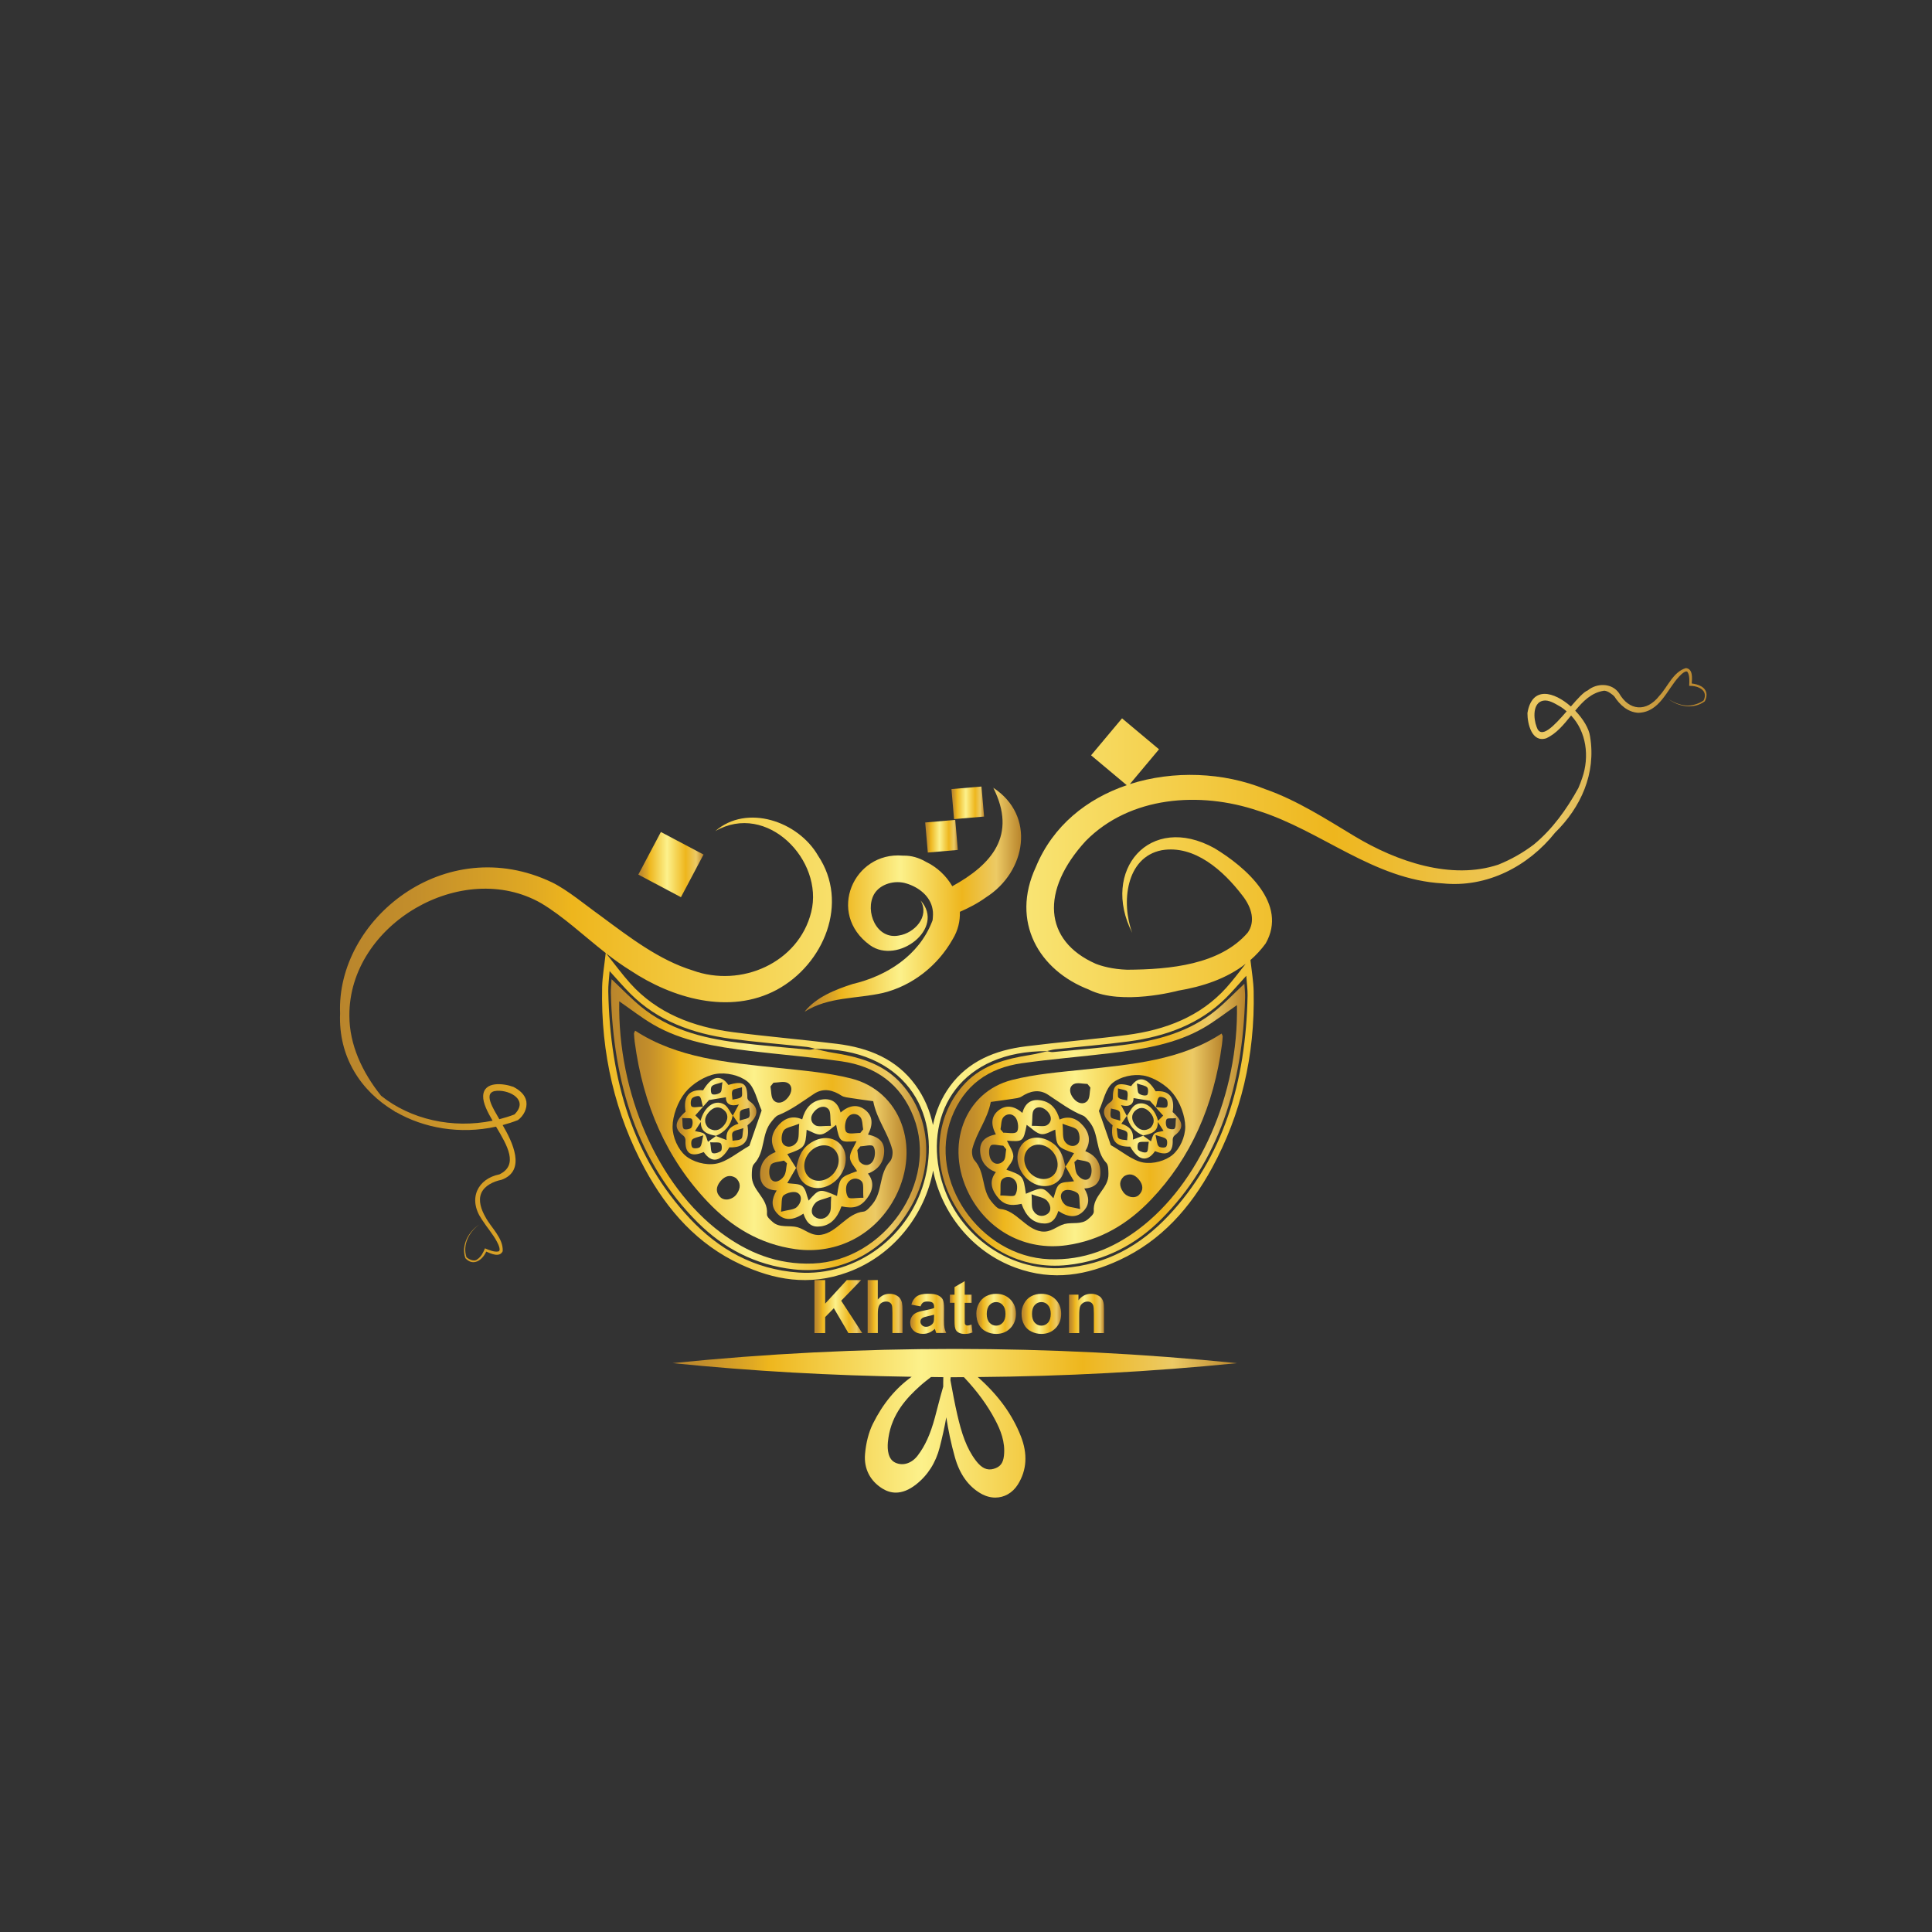 <?xml version="1.0" encoding="utf-8"?>
<!-- Generator: Adobe Illustrator 26.0.0, SVG Export Plug-In . SVG Version: 6.00 Build 0)  -->
<svg version="1.1" id="Layer_1" xmlns="http://www.w3.org/2000/svg" xmlns:xlink="http://www.w3.org/1999/xlink" x="0px" y="0px"
	 viewBox="0 0 595.28 595.28" style="enable-background:new 0 0 595.28 595.28;" xml:space="preserve">
<rect x="0" y="0" width="595.28" height="595.28" fill="#333333" stroke="none"/>
<style type="text/css">
	.st0{fill:#010202;}
	.st1{fill:#FFFFFF;}
	.st2{fill:#616160;}
	.st3{fill:url(#SVGID_1_);}
	.st4{fill:url(#SVGID_00000093860705088690286220000011331088541353748107_);}
	.st5{fill:url(#SVGID_00000087406029524227876610000005480245359098439331_);}
	.st6{fill:url(#SVGID_00000075131177263333725560000016209195503185620144_);}
	.st7{fill:url(#SVGID_00000168112355604889682800000017052830911836492946_);}
	.st8{fill:url(#SVGID_00000035498995592918047930000003687809237329861259_);}
	.st9{fill:url(#SVGID_00000036216524369712102190000016434508470430382220_);}
	.st10{fill:url(#SVGID_00000069358654827269035560000016422101675528474802_);}
	.st11{fill:url(#SVGID_00000121963183321081697280000006998651885878089620_);}
	.st12{fill:url(#SVGID_00000141445793212781695080000014910484274296847800_);}
	.st13{fill:url(#SVGID_00000121271173623336250980000001728794556552712066_);}
	.st14{fill:url(#SVGID_00000034806386679887402470000011005498193550132115_);}
	.st15{fill:url(#SVGID_00000162341083576099671140000001742000669322638262_);}
	.st16{fill:url(#SVGID_00000019656740441003243470000009788557565170936253_);}
	.st17{fill:url(#SVGID_00000012446739923095046360000000675099114931015055_);}
	.st18{fill:url(#SVGID_00000057827043615441231260000003476111562137598901_);}
	.st19{fill:url(#SVGID_00000015327223097559790720000014778059567634529975_);}
	.st20{fill:url(#SVGID_00000121264285342186534960000018208639690422071448_);}
	.st21{fill:url(#SVGID_00000042723004851851110900000005247834747722129298_);}
	.st22{fill:url(#SVGID_00000075884320273414007480000007530349568754539659_);}
	.st23{fill:url(#SVGID_00000088102538604371578390000008877613482306293910_);}
	.st24{fill:url(#SVGID_00000027578700163269169740000002612840959228894085_);}
	.st25{fill:url(#SVGID_00000015355983389732507460000003811011129436875148_);}
	.st26{fill:url(#SVGID_00000153698986159553161360000015722489586259578805_);}
	.st27{fill:url(#SVGID_00000049193353826878629550000015015214643260970656_);}
	.st28{fill:url(#SVGID_00000067223306299323018510000001347840032818315658_);}
	.st29{fill:url(#SVGID_00000066477486876953907510000014428773637694523538_);}
</style>
<g>
	<linearGradient id="SVGID_1_" gradientUnits="userSpaceOnUse" x1="104.724" y1="300.125" x2="525.783" y2="300.125">
		<stop  offset="0" style="stop-color:#B9852C"/>
		<stop  offset="0.055" style="stop-color:#C38E2B"/>
		<stop  offset="0.143" style="stop-color:#E1AA23"/>
		<stop  offset="0.17" style="stop-color:#EEB61D"/>
		<stop  offset="0.441" style="stop-color:#FCF18B"/>
		<stop  offset="0.727" style="stop-color:#EEB61D"/>
		<stop  offset="0.886" style="stop-color:#ECCA65"/>
		<stop  offset="1" style="stop-color:#B9852C"/>
	</linearGradient>
	<path class="st3" d="M521.25,210.59c0.12-1.63,0.41-4.52-1.8-4.74c-3.92,1.15-5.64,5.83-8.15,8.51c-3.96,5.1-9.34,4.73-12.48-0.83
		c-2.23-3.16-6.82-3.12-9.62-0.8c-1.24,0.46-3.13,2.57-5.19,4.95c-5.15-4.55-11.98-6.48-13.38,2.02c-0.03,3.24,1.34,9.21,5.78,7.78
		c3.16-1.43,5.42-4.24,7.67-7.02c4.72,5,5.72,12.68,3.41,19.29c-0.34,1.04-0.75,2.05-1.17,3.06c-3.62,6.59-8.02,12.69-13.7,17.38
		c-3.35,2.55-7.04,4.64-10.94,6.21c-14.48,4.83-31.23-0.88-44.32-8.75c-8.66-5.21-17.73-11.09-27.52-14.5
		c-12.88-5.24-28.28-5.85-41.72-1.55l8.99-10.73l-11.39-9.54l-9.54,11.39l10.99,9.21c-12.23,4.16-22.74,12.43-28,25.19
		c-7.85,16.84,0.9,31.9,16.45,37.83l0.01,0.03c10.05,4.93,27.23,0.3,27.23,0.3l-0.02-0.01c7.64-1.27,15-3.68,20.97-8.31
		c-2.1,2.68-3.98,5.16-5.97,7.38c-7.97,8.85-18.66,13-30.71,14.56c-10.31,1.33-20.74,2.2-31.06,3.49
		c-9.5,1.19-17.72,4.58-23.37,12.29c-2.67,3.65-4.36,7.72-5.24,11.96c-0.91-4.37-2.65-8.57-5.41-12.33
		c-5.82-7.96-14.31-11.46-24.11-12.68c-10.65-1.33-21.41-2.23-32.04-3.6c-12.43-1.61-23.47-5.88-31.69-15.02
		c-2.48-2.75-4.69-5.79-7.46-9.27c2.42,1.88,4.9,3.68,7.51,5.29c12.85,8.54,30.5,13.77,45.09,5.93
		c14.54-7.86,22.39-26.85,12.7-41.33c-6.11-10.59-21.94-16.03-31.67-7.55c15.93-9.17,33.53,9,29.57,24.94
		c-3.87,15.62-21.59,23.44-36.59,17.96c-10.21-3.17-19.1-9.96-28.42-16.88c-4.38-3.11-10.02-7.86-14.82-10.21
		c-33.05-15.79-66.56,11.49-65.33,40.39c-0.56,13.35,6.41,23.93,16.68,30.05c0.22,0.18,0.41,0.36,0.64,0.54
		c-0.12-0.12-0.24-0.26-0.36-0.38c8.85,5.18,20.09,7.07,31.09,4.65c3.45,5.79,7.02,11.8,1.05,14.7c-6.69,1.33-9.8,7.48-5.47,13.83
		c1.57,2.47,3.43,4.51,4.71,6.95c0.59,1.08,1.26,2.8,0.41,2.97c-1.18,0.27-2.84-0.42-4.12-0.96c-0.5,1.28-1.22,2.67-2.38,3.4
		c-1.01,0.86-2.7-0.13-3.29-0.62c-1.33-3.8,0.81-7.93,3.98-10.15c-3.33,2.16-5.74,6.41-4.35,10.4c2.43,2.67,5.26,0.6,6.44-2.02
		c1.49,0.66,4.12,1.9,5.07-0.12c0.23-4.07-3.62-7.26-5.31-10.52c-1.33-2.31-2.27-5.09-1.29-7.37c0.99-2.31,3.74-3.61,6.25-4.12
		c7.73-2.81,3.31-11.74,0.33-16.85c1.59-0.43,3.17-0.93,4.73-1.55c1.72-1.3,2.9-3.48,2.58-5.72c-0.38-2.18-2.2-3.57-3.98-4.5
		c-3.06-1.12-9.18-1.86-9.33,2.83c-0.07,2.14,1.28,4.8,2.9,7.59c-12.36,2.54-25.26-0.4-34.35-7.69c-5.76-7.18-9.78-15.7-9.77-24.68
		c-0.18-28.2,34.82-48.54,59.11-34.63c6.81,4.06,13.06,10.01,19.87,15.33c-0.42,3.88-1.02,7.2-1.1,10.44
		c-0.46,20.65,4.1,39.36,13.18,56.11c6.93,12.79,16.27,23.28,29.56,29.42c10.09,4.66,20.89,6.81,32.94,2.39
		c14.29-5.23,23.8-17.93,26.3-31.35c2.55,12.85,11.72,24.93,25.41,29.95c11.68,4.28,22.15,2.2,31.93-2.32
		c12.89-5.95,21.93-16.12,28.65-28.52c8.8-16.23,13.22-34.37,12.77-54.38c-0.07-2.98-0.59-6.06-0.99-9.57
		c1.71-1.49,3.28-3.18,4.69-5.11c6.98-12.22-6.18-23.56-15.77-29.35c-19.96-11.05-35.15,6.9-25.34,26.09
		c-3.44-9.2-2.02-23.29,9.08-25.47c10.14-1.72,19.03,6.32,24.85,13.94c3.05,3.87,3.99,8.12,1.66,11.44
		c-8.53,9.89-23.92,11.37-37.16,11.44c-4.58-0.16-7.89-1.13-9.67-1.83c-16.12-7.11-17.06-22.61-3.1-37.83
		c13.61-13.83,35.17-15.38,53.09-9.33c19.48,6.12,35.6,21.24,56.91,22.39c13.65,1.41,26.4-5.28,34.64-15.65
		c7.92-7.76,12.67-18.18,10.77-29.61c-0.33-2.48-2.17-5.46-4.58-7.96c2.41-2.91,4.97-5.52,8.76-6.13c1.13-0.18,2.95,1.34,3.29,1.74
		c1.62,2.5,4.02,4.83,7.34,5.05c6.66-0.14,8.86-7.15,12.59-11.13c0.82-0.91,2.22-2.12,2.66-1.38c0.65,1.02,0.56,2.82,0.47,4.2
		c2.66-0.08,6,1.3,4.45,4.5c-1.12,0.86-3.51,1.76-5.37,1.56c-1.95-0.14-3.84-0.9-5.47-2c3.16,2.42,7.81,3.22,11.2,0.71
		c0.33-0.63,0.58-1.38,0.54-2.15C525.67,211.65,523.18,210.81,521.25,210.59z M153.13,336.09c4.11-0.24,9.82,2.92,5.37,7.29
		c-1.53,0.59-3.09,1.06-4.65,1.47C152.1,341.73,148.43,336.35,153.13,336.09z M285.1,362.71c-4.39,18.1-21.18,30.63-39.08,29.38
		c-13.76-0.96-24.61-7.23-33.43-16.6c-17.47-18.54-24.64-42.59-25.17-70.01c-0.04-1.86,0.24-3.79,0.41-6.27
		c2.43,2.66,4.36,4.94,6.47,7.03c8.32,8.29,19.04,12.23,30.95,13.83c7.72,1.03,15.54,1.66,23.32,2.5c0.9,0.1,1.75,0.37,2.62,0.57
		c-0.04,0.01-0.08,0.02-0.12,0.03C278.4,322.97,290.03,342.39,285.1,362.71z M360,374.6c-8.55,9.08-19.07,15.15-32.41,16.08
		c-17.35,1.21-33.62-10.94-37.87-28.48c-4.78-19.69,6.49-38.51,33-38.32c-0.04-0.01-0.08-0.02-0.12-0.03
		c0.84-0.19,1.67-0.45,2.53-0.55c7.53-0.81,15.12-1.42,22.6-2.42c11.55-1.55,21.94-5.37,30-13.4c2.04-2.03,3.91-4.24,6.27-6.82
		c0.17,2.41,0.43,4.27,0.4,6.08C383.88,333.32,376.93,356.63,360,374.6z M473.46,223.97c-1-2.59-1.27-7.43,2.01-8.08
		c1.73-0.33,3.53,0.82,5.35,1.87c0.7,0.42,1.29,0.92,1.89,1.42C478.85,223.62,474.77,228.03,473.46,223.97z"/>
	
		<linearGradient id="SVGID_00000103950053889701206390000000342705386188568966_" gradientUnits="userSpaceOnUse" x1="285.069" y1="257.65" x2="295.122" y2="257.65">
		<stop  offset="0" style="stop-color:#B9852C"/>
		<stop  offset="0.055" style="stop-color:#C38E2B"/>
		<stop  offset="0.143" style="stop-color:#E1AA23"/>
		<stop  offset="0.17" style="stop-color:#EEB61D"/>
		<stop  offset="0.441" style="stop-color:#FCF18B"/>
		<stop  offset="0.727" style="stop-color:#EEB61D"/>
		<stop  offset="0.886" style="stop-color:#ECCA65"/>
		<stop  offset="1" style="stop-color:#B9852C"/>
	</linearGradient>
	<polygon style="fill:url(#SVGID_00000103950053889701206390000000342705386188568966_);" points="295.12,261.88 294.32,252.62 
		285.07,253.42 285.87,262.68 	"/>
	
		<linearGradient id="SVGID_00000054984135576331194480000010551691408604356275_" gradientUnits="userSpaceOnUse" x1="293.159" y1="247.362" x2="303.211" y2="247.362">
		<stop  offset="0" style="stop-color:#B9852C"/>
		<stop  offset="0.055" style="stop-color:#C38E2B"/>
		<stop  offset="0.143" style="stop-color:#E1AA23"/>
		<stop  offset="0.17" style="stop-color:#EEB61D"/>
		<stop  offset="0.441" style="stop-color:#FCF18B"/>
		<stop  offset="0.727" style="stop-color:#EEB61D"/>
		<stop  offset="0.886" style="stop-color:#ECCA65"/>
		<stop  offset="1" style="stop-color:#B9852C"/>
	</linearGradient>
	<polygon style="fill:url(#SVGID_00000054984135576331194480000010551691408604356275_);" points="303.21,251.59 302.41,242.34 
		293.16,243.13 293.96,252.39 	"/>
	
		<linearGradient id="SVGID_00000064348308327858561490000015784621324782540222_" gradientUnits="userSpaceOnUse" x1="196.68" y1="266.393" x2="216.765" y2="266.393">
		<stop  offset="0" style="stop-color:#B9852C"/>
		<stop  offset="0.055" style="stop-color:#C38E2B"/>
		<stop  offset="0.143" style="stop-color:#E1AA23"/>
		<stop  offset="0.17" style="stop-color:#EEB61D"/>
		<stop  offset="0.441" style="stop-color:#FCF18B"/>
		<stop  offset="0.727" style="stop-color:#EEB61D"/>
		<stop  offset="0.886" style="stop-color:#ECCA65"/>
		<stop  offset="1" style="stop-color:#B9852C"/>
	</linearGradient>
	<polygon style="fill:url(#SVGID_00000064348308327858561490000015784621324782540222_);" points="216.77,263.3 203.63,256.35 
		196.68,269.48 209.81,276.44 	"/>
	
		<linearGradient id="SVGID_00000159468960216385591570000002210604304125419656_" gradientUnits="userSpaceOnUse" x1="247.904" y1="277.238" x2="314.617" y2="277.238">
		<stop  offset="0" style="stop-color:#B9852C"/>
		<stop  offset="0.055" style="stop-color:#C38E2B"/>
		<stop  offset="0.143" style="stop-color:#E1AA23"/>
		<stop  offset="0.17" style="stop-color:#EEB61D"/>
		<stop  offset="0.441" style="stop-color:#FCF18B"/>
		<stop  offset="0.727" style="stop-color:#EEB61D"/>
		<stop  offset="0.886" style="stop-color:#ECCA65"/>
		<stop  offset="1" style="stop-color:#B9852C"/>
	</linearGradient>
	<path style="fill:url(#SVGID_00000159468960216385591570000002210604304125419656_);" d="M268.02,291.2
		c8.49,6.2,23.45-5.12,15.62-13.77c2.93,5.03-1.98,10.11-6.65,10.81c-6.97,1.4-10.59-7.51-7.67-12.72c1.87-3.21,6.43-4.43,9.95-3.31
		c3.82,1.14,7.4,3.94,8.07,7.92c0.22,1.05,0.13,2.25,0.01,3.4c-0.08,0.22-0.19,0.5-0.19,0.5c-4.08,10.36-13.84,16.67-24.49,19.17
		c-5.32,1.72-11.17,4.01-14.77,8.53c7.47-4.69,15.84-3.9,24.2-5.8c9.05-2.23,16.83-8.38,21.43-16.53c1.66-2.72,2.32-5.62,2.22-8.45
		c2.82-1.23,5.57-2.66,8.12-4.51c12.33-7.86,15.33-25.12,2.18-33.71c7.36,14.64-0.43,23.61-12.63,30.33
		c-1.85-3.18-4.67-5.87-8.1-7.51c-2.22-1.3-4.59-1.97-6.94-1.91c-0.04,0-0.09-0.01-0.13-0.01c-0.05,0-0.1,0-0.15,0
		C263.06,262.37,254.58,281.42,268.02,291.2z"/>
	
		<linearGradient id="SVGID_00000015353405387099756920000017529773542570501007_" gradientUnits="userSpaceOnUse" x1="250.946" y1="402.576" x2="265.669" y2="402.576">
		<stop  offset="0" style="stop-color:#B9852C"/>
		<stop  offset="0.055" style="stop-color:#C38E2B"/>
		<stop  offset="0.143" style="stop-color:#E1AA23"/>
		<stop  offset="0.17" style="stop-color:#EEB61D"/>
		<stop  offset="0.441" style="stop-color:#FCF18B"/>
		<stop  offset="0.727" style="stop-color:#EEB61D"/>
		<stop  offset="0.886" style="stop-color:#ECCA65"/>
		<stop  offset="1" style="stop-color:#B9852C"/>
	</linearGradient>
	<polygon style="fill:url(#SVGID_00000015353405387099756920000017529773542570501007_);" points="250.95,394.41 250.95,410.74 
		254.25,410.74 254.25,405.81 256.92,403.08 261.41,410.74 265.67,410.74 259.19,400.77 265.34,394.41 260.91,394.41 254.25,401.66 
		254.25,394.41 	"/>
	
		<linearGradient id="SVGID_00000003802573544854346070000013950711193561243781_" gradientUnits="userSpaceOnUse" x1="267.337" y1="402.576" x2="278.094" y2="402.576">
		<stop  offset="0" style="stop-color:#B9852C"/>
		<stop  offset="0.055" style="stop-color:#C38E2B"/>
		<stop  offset="0.143" style="stop-color:#E1AA23"/>
		<stop  offset="0.17" style="stop-color:#EEB61D"/>
		<stop  offset="0.441" style="stop-color:#FCF18B"/>
		<stop  offset="0.727" style="stop-color:#EEB61D"/>
		<stop  offset="0.886" style="stop-color:#ECCA65"/>
		<stop  offset="1" style="stop-color:#B9852C"/>
	</linearGradient>
	<path style="fill:url(#SVGID_00000003802573544854346070000013950711193561243781_);" d="M267.34,394.41v16.32h3.13v-5.93
		c0-0.99,0.09-1.74,0.28-2.25c0.19-0.51,0.48-0.89,0.89-1.14c0.41-0.25,0.87-0.38,1.39-0.38c0.46,0,0.83,0.1,1.13,0.3
		c0.3,0.2,0.51,0.47,0.63,0.8c0.12,0.33,0.18,1.12,0.18,2.35v6.25h3.11v-6.93c0-1.07-0.05-1.85-0.16-2.36
		c-0.11-0.51-0.31-0.96-0.6-1.38c-0.29-0.41-0.73-0.75-1.31-1.02c-0.58-0.27-1.23-0.4-1.94-0.4c-1.41,0-2.61,0.59-3.61,1.77v-6
		H267.34z"/>
	
		<linearGradient id="SVGID_00000157287692631397276170000017696379401051614084_" gradientUnits="userSpaceOnUse" x1="280.45" y1="404.823" x2="291.554" y2="404.823">
		<stop  offset="0" style="stop-color:#B9852C"/>
		<stop  offset="0.055" style="stop-color:#C38E2B"/>
		<stop  offset="0.143" style="stop-color:#E1AA23"/>
		<stop  offset="0.17" style="stop-color:#EEB61D"/>
		<stop  offset="0.441" style="stop-color:#FCF18B"/>
		<stop  offset="0.727" style="stop-color:#EEB61D"/>
		<stop  offset="0.886" style="stop-color:#ECCA65"/>
		<stop  offset="1" style="stop-color:#B9852C"/>
	</linearGradient>
	<path style="fill:url(#SVGID_00000157287692631397276170000017696379401051614084_);" d="M284.76,403.79
		c-1.08,0.2-1.92,0.45-2.49,0.72c-0.58,0.28-1.02,0.68-1.34,1.2c-0.32,0.52-0.48,1.12-0.48,1.79c0,1.01,0.35,1.85,1.06,2.5
		c0.71,0.66,1.67,0.99,2.88,0.99c0.69,0,1.33-0.13,1.94-0.39c0.61-0.26,1.18-0.65,1.72-1.17c0.02,0.06,0.06,0.19,0.11,0.37
		c0.12,0.41,0.22,0.71,0.31,0.92h3.09c-0.28-0.57-0.46-1.1-0.56-1.59c-0.1-0.49-0.14-1.26-0.14-2.3l0.02-3.66
		c0-1.35-0.14-2.29-0.41-2.8c-0.28-0.51-0.76-0.93-1.44-1.26c-0.68-0.33-1.72-0.49-3.11-0.49c-1.54,0-2.7,0.28-3.48,0.83
		c-0.78,0.55-1.32,1.4-1.64,2.54l2.84,0.52c0.19-0.56,0.44-0.94,0.75-1.16c0.31-0.22,0.75-0.33,1.31-0.33
		c0.82,0,1.37,0.13,1.67,0.38c0.3,0.26,0.45,0.69,0.45,1.29v0.32C287.24,403.26,286.23,403.51,284.76,403.79z M287.8,405.69
		c0,0.75-0.04,1.26-0.11,1.52c-0.12,0.41-0.37,0.76-0.75,1.04c-0.51,0.37-1.05,0.56-1.61,0.56c-0.5,0-0.92-0.16-1.24-0.48
		c-0.33-0.32-0.5-0.7-0.5-1.13c0-0.45,0.2-0.81,0.61-1.1c0.27-0.19,0.84-0.37,1.71-0.56c0.87-0.19,1.5-0.34,1.9-0.47V405.69z"/>
	
		<linearGradient id="SVGID_00000000197525439063580290000003734144554323924622_" gradientUnits="userSpaceOnUse" x1="292.668" y1="402.868" x2="299.64" y2="402.868">
		<stop  offset="0" style="stop-color:#B9852C"/>
		<stop  offset="0.055" style="stop-color:#C38E2B"/>
		<stop  offset="0.143" style="stop-color:#E1AA23"/>
		<stop  offset="0.17" style="stop-color:#EEB61D"/>
		<stop  offset="0.441" style="stop-color:#FCF18B"/>
		<stop  offset="0.727" style="stop-color:#EEB61D"/>
		<stop  offset="0.886" style="stop-color:#ECCA65"/>
		<stop  offset="1" style="stop-color:#B9852C"/>
	</linearGradient>
	<path style="fill:url(#SVGID_00000000197525439063580290000003734144554323924622_);" d="M294.1,396.57v2.34h-1.43v2.5h1.43v5.15
		c0,1.11,0.03,1.84,0.1,2.2c0.08,0.52,0.23,0.93,0.44,1.23c0.22,0.3,0.55,0.54,1,0.73c0.45,0.19,0.96,0.29,1.52,0.29
		c0.92,0,1.74-0.15,2.48-0.46l-0.28-2.44c-0.55,0.2-0.96,0.31-1.25,0.31c-0.2,0-0.38-0.05-0.53-0.16c-0.15-0.11-0.24-0.24-0.28-0.4
		c-0.04-0.16-0.05-0.72-0.05-1.68v-4.76h2.13v-2.5h-2.13v-4.18L294.1,396.57z"/>
	
		<linearGradient id="SVGID_00000041982743775620670860000000244109958785853824_" gradientUnits="userSpaceOnUse" x1="300.836" y1="404.823" x2="313.025" y2="404.823">
		<stop  offset="0" style="stop-color:#B9852C"/>
		<stop  offset="0.055" style="stop-color:#C38E2B"/>
		<stop  offset="0.143" style="stop-color:#E1AA23"/>
		<stop  offset="0.17" style="stop-color:#EEB61D"/>
		<stop  offset="0.441" style="stop-color:#FCF18B"/>
		<stop  offset="0.727" style="stop-color:#EEB61D"/>
		<stop  offset="0.886" style="stop-color:#ECCA65"/>
		<stop  offset="1" style="stop-color:#B9852C"/>
	</linearGradient>
	<path style="fill:url(#SVGID_00000041982743775620670860000000244109958785853824_);" d="M303.84,410.27
		c0.98,0.49,2.02,0.73,3.1,0.73c1.76,0,3.21-0.59,4.36-1.76c1.15-1.17,1.73-2.65,1.73-4.44c0-1.77-0.57-3.24-1.71-4.41
		c-1.14-1.16-2.61-1.75-4.4-1.75c-1.16,0-2.21,0.26-3.15,0.77c-0.94,0.52-1.66,1.26-2.17,2.23c-0.51,0.97-0.77,1.97-0.77,3.01
		c0,1.36,0.25,2.52,0.77,3.47C302.11,409.07,302.86,409.79,303.84,410.27z M304.87,402.13c0.55-0.63,1.24-0.94,2.06-0.94
		c0.82,0,1.5,0.31,2.05,0.94c0.55,0.63,0.83,1.52,0.83,2.68c0,1.19-0.28,2.09-0.83,2.71c-0.55,0.62-1.24,0.93-2.05,0.93
		c-0.82,0-1.5-0.31-2.06-0.93c-0.56-0.62-0.84-1.52-0.84-2.7C304.04,403.65,304.31,402.76,304.87,402.13z"/>
	
		<linearGradient id="SVGID_00000105397791232766143900000016688791774703568518_" gradientUnits="userSpaceOnUse" x1="314.768" y1="404.823" x2="326.957" y2="404.823">
		<stop  offset="0" style="stop-color:#B9852C"/>
		<stop  offset="0.055" style="stop-color:#C38E2B"/>
		<stop  offset="0.143" style="stop-color:#E1AA23"/>
		<stop  offset="0.17" style="stop-color:#EEB61D"/>
		<stop  offset="0.441" style="stop-color:#FCF18B"/>
		<stop  offset="0.727" style="stop-color:#EEB61D"/>
		<stop  offset="0.886" style="stop-color:#ECCA65"/>
		<stop  offset="1" style="stop-color:#B9852C"/>
	</linearGradient>
	<path style="fill:url(#SVGID_00000105397791232766143900000016688791774703568518_);" d="M317.77,410.27
		c0.98,0.49,2.02,0.73,3.1,0.73c1.76,0,3.21-0.59,4.36-1.76c1.15-1.17,1.73-2.65,1.73-4.44c0-1.77-0.57-3.24-1.71-4.41
		c-1.14-1.16-2.61-1.75-4.4-1.75c-1.16,0-2.21,0.26-3.15,0.77c-0.94,0.52-1.66,1.26-2.17,2.23c-0.51,0.97-0.77,1.97-0.77,3.01
		c0,1.36,0.25,2.52,0.77,3.47C316.04,409.07,316.79,409.79,317.77,410.27z M318.81,402.13c0.55-0.63,1.24-0.94,2.06-0.94
		c0.82,0,1.5,0.31,2.05,0.94c0.55,0.63,0.83,1.52,0.83,2.68c0,1.19-0.28,2.09-0.83,2.71c-0.55,0.62-1.24,0.93-2.05,0.93
		c-0.82,0-1.5-0.31-2.06-0.93c-0.56-0.62-0.84-1.52-0.84-2.7C317.97,403.65,318.25,402.76,318.81,402.13z"/>
	
		<linearGradient id="SVGID_00000075122004100515197460000012663010663061289639_" gradientUnits="userSpaceOnUse" x1="329.392" y1="404.69" x2="340.161" y2="404.69">
		<stop  offset="0" style="stop-color:#B9852C"/>
		<stop  offset="0.055" style="stop-color:#C38E2B"/>
		<stop  offset="0.143" style="stop-color:#E1AA23"/>
		<stop  offset="0.17" style="stop-color:#EEB61D"/>
		<stop  offset="0.441" style="stop-color:#FCF18B"/>
		<stop  offset="0.727" style="stop-color:#EEB61D"/>
		<stop  offset="0.886" style="stop-color:#ECCA65"/>
		<stop  offset="1" style="stop-color:#B9852C"/>
	</linearGradient>
	<path style="fill:url(#SVGID_00000075122004100515197460000012663010663061289639_);" d="M329.39,398.91v11.83h3.13v-5.36
		c0-1.32,0.08-2.22,0.24-2.71c0.16-0.49,0.46-0.89,0.89-1.18c0.43-0.3,0.92-0.45,1.45-0.45c0.43,0,0.79,0.1,1.09,0.31
		c0.3,0.21,0.52,0.5,0.65,0.88c0.13,0.38,0.2,1.2,0.2,2.47v6.04h3.11v-7.35c0-0.91-0.05-1.61-0.17-2.1
		c-0.11-0.49-0.31-0.93-0.61-1.32s-0.73-0.7-1.3-0.95c-0.57-0.25-1.2-0.38-1.88-0.38c-1.57,0-2.87,0.67-3.9,2v-1.74H329.39z"/>
	
		<linearGradient id="SVGID_00000183938273848702889470000011888230924461165957_" gradientUnits="userSpaceOnUse" x1="207.226" y1="438.522" x2="381.142" y2="438.522">
		<stop  offset="0" style="stop-color:#B9852C"/>
		<stop  offset="0.055" style="stop-color:#C38E2B"/>
		<stop  offset="0.143" style="stop-color:#E1AA23"/>
		<stop  offset="0.17" style="stop-color:#EEB61D"/>
		<stop  offset="0.441" style="stop-color:#FCF18B"/>
		<stop  offset="0.727" style="stop-color:#EEB61D"/>
		<stop  offset="0.886" style="stop-color:#ECCA65"/>
		<stop  offset="1" style="stop-color:#B9852C"/>
	</linearGradient>
	<path style="fill:url(#SVGID_00000183938273848702889470000011888230924461165957_);" d="M207.23,420
		c24.48,2.48,49.07,3.84,73.67,4.21c-4.84,3.44-8.85,8.25-11.94,14.46c-1.28,2.56-2.14,5.89-2.43,9.35
		c-0.38,4.47,1.52,8.24,5.35,10.63c1.34,0.83,2.72,1.25,4.14,1.25c2.01,0,4.1-0.84,6.24-2.52c3.61-2.84,6.06-6.69,7.28-11.43
		c0.75-2.94,1.48-6.08,2.03-9.27c0.61,3.98,1.45,8.06,2.66,12.36c1.47,5.21,4.17,8.97,8.04,11.17c1.44,0.82,2.95,1.22,4.4,1.22
		c2.74,0,5.31-1.41,6.96-4.05c2.75-4.4,3.06-9.39,0.91-14.86c-2.66-6.74-6.91-12.6-13.26-18.23c26.67-0.22,53.33-1.62,79.87-4.28
		C323.35,414.19,265.01,414.14,207.23,420z M289.01,433.12c-0.32,1.23-0.63,2.45-0.96,3.67c-1.39,5.13-3.03,8.75-5.33,11.73
		c-1.82,2.37-4.5,3.23-6.83,2.16c-2.28-1.03-2.52-4.01-2.32-6.33c0.04-0.46,0.11-0.91,0.17-1.37c1.1-7.38,5.6-12.26,9.85-16.05
		c1.05-0.94,2.17-1.78,3.27-2.65c1.26,0.01,2.53,0.04,3.79,0.05c-0.01,0.97-0.06,1.92-0.03,2.9
		C290.04,429.2,289.51,431.18,289.01,433.12z M297,424.33c4.04,4.27,7.24,8.61,9.64,13.19c1.6,3.05,3.17,6.74,2.69,11.04
		c-0.26,2.29-1.17,3.44-3.15,4.01c-2.04,0.59-3.73-0.2-5.5-2.53c-2.94-3.87-4.41-8.47-5.73-14.19c-0.8-3.49-1.44-6.96-2.11-10.6
		c0.02-0.3,0.05-0.6,0.08-0.9C294.28,424.36,295.64,424.34,297,424.33z"/>
	
		<linearGradient id="SVGID_00000056415658086796421360000011405340474170390674_" gradientUnits="userSpaceOnUse" x1="340.156" y1="344.766" x2="363.971" y2="344.766">
		<stop  offset="0" style="stop-color:#B9852C"/>
		<stop  offset="0.055" style="stop-color:#C38E2B"/>
		<stop  offset="0.143" style="stop-color:#E1AA23"/>
		<stop  offset="0.17" style="stop-color:#EEB61D"/>
		<stop  offset="0.441" style="stop-color:#FCF18B"/>
		<stop  offset="0.727" style="stop-color:#EEB61D"/>
		<stop  offset="0.886" style="stop-color:#ECCA65"/>
		<stop  offset="1" style="stop-color:#B9852C"/>
	</linearGradient>
	<path style="fill:url(#SVGID_00000056415658086796421360000011405340474170390674_);" d="M348.22,353.29
		c2.53,4.36,5.3,4.86,7.66,1.39c3.81,1.61,5.61,0.43,5.45-3.47c-0.02-0.5,0.25-1.13,0.62-1.39c2.88-2.1,2.7-4.29-0.65-7.19
		c0.79-4.48-1.06-6.74-5.23-6.39c-2.57-4.28-5.27-4.85-7.54-1.6c-4.49-1.31-5.65-0.49-5.67,3.86c0,0.39-0.36,0.82-0.69,1.05
		c-2.89,1.97-2.67,4.53,0.64,7.15C342.05,351.3,343.8,353.44,348.22,353.29z M347.28,351.32c-0.89-0.17-1.98-0.08-2.62-0.61
		c-0.47-0.39-0.35-1.6-0.61-3.14c1.48,0.53,2.64,0.61,3.15,1.23C347.63,349.31,347.28,350.46,347.28,351.32z M353.3,354.98
		c-0.56,0.32-1.87-0.08-2.55-0.61c-0.35-0.27-0.35-1.9,0.05-2.26c0.51-0.45,1.6-0.21,3.15-0.31
		C353.68,353.39,353.81,354.7,353.3,354.98z M359.27,353.35c-0.41,0.38-1.9,0.27-2.29-0.18c-0.55-0.64-0.53-1.78-0.94-3.45
		c1.61,0.57,2.74,0.66,3.32,1.29C359.76,351.44,359.69,352.95,359.27,353.35z M362.33,344.54c-0.16,1.51,0.02,2.66-0.45,3.23
		c-0.3,0.36-1.97,0.11-2.27-0.34c-0.45-0.65-0.53-1.97-0.17-2.55C359.71,344.43,360.91,344.66,362.33,344.54z M357.15,338.07
		c0.4-0.31,1.89,0.13,2.29,0.66c0.42,0.56,0.44,2.1,0.04,2.38c-0.59,0.41-1.72,0.07-3.34,0.03
		C356.57,339.66,356.58,338.51,357.15,338.07z M353.49,335.07c0.4,0.44,0.31,2.13-0.1,2.34c-0.6,0.3-1.88,0.03-2.5-0.5
		c-0.46-0.4-0.34-1.58-0.59-3.07C351.79,334.36,352.94,334.45,353.49,335.07z M349.26,338.34c2.08,0.34,3.86,0.63,5.04,0.82
		c1.42,1.59,2.73,3.05,4.09,4.58c-0.39,0.4-0.98,1-1.58,1.6c-1.02-4.06-4.14-6.43-6.92-4.94c-1.19,0.64-1.8,2.25-2.65,3.44
		c0.56,2.91,2.31,4.85,4.98,6.02c2.31-0.48,4.61-0.98,4.52-4.17c0.58,0.9,1.15,1.8,1.76,2.74c-1.1,0.31-2.18,0.32-2.8,0.87
		c-0.6,0.52-0.75,1.59-1.07,2.36c-0.87-0.62-1.63-1.18-2.4-1.73c-0.98,0.37-1.96,0.74-3.17,1.2c0.32-2.75-1.17-4.16-3.55-4.88
		c0.64-0.93,1.15-1.68,1.67-2.43c-0.53-1-1.07-2-1.78-3.33C348.15,341.27,349.31,340.09,349.26,338.34z M354.52,347.48
		c-1.6,1.13-3.3,0.94-4.68-0.77c-1.37-1.69-1.35-3.49,0.15-4.67c1.39-1.09,3-0.84,4.4,0.77
		C355.89,344.53,355.75,346.14,354.52,347.48z M344.46,335.36c1.28,0.39,2.58,0.46,2.82,0.95c0.38,0.77,0.05,1.82,0.02,2.74
		c-0.9-0.24-2.01-0.23-2.64-0.81C344.25,337.87,344.52,336.65,344.46,335.36z M342.32,344.25c-0.38-0.76-0.06-1.79-0.03-2.71
		c0.87,0.26,1.96,0.27,2.56,0.85c0.43,0.41,0.21,1.57,0.32,2.91C343.83,344.84,342.57,344.75,342.32,344.25z"/>
	
		<linearGradient id="SVGID_00000057847655050837200240000015545880043180629947_" gradientUnits="userSpaceOnUse" x1="313.484" y1="357.993" x2="328.252" y2="357.993">
		<stop  offset="0" style="stop-color:#B9852C"/>
		<stop  offset="0.055" style="stop-color:#C38E2B"/>
		<stop  offset="0.143" style="stop-color:#E1AA23"/>
		<stop  offset="0.17" style="stop-color:#EEB61D"/>
		<stop  offset="0.441" style="stop-color:#FCF18B"/>
		<stop  offset="0.727" style="stop-color:#EEB61D"/>
		<stop  offset="0.886" style="stop-color:#ECCA65"/>
		<stop  offset="1" style="stop-color:#B9852C"/>
	</linearGradient>
	<path style="fill:url(#SVGID_00000057847655050837200240000015545880043180629947_);" d="M324.56,352.38
		c-3.78-2.87-8.41-2.37-10.31,1.21c-1.85,3.48-0.19,8.35,3.64,10.7c3.87,2.37,8.42,1.02,9.77-2.9c0.22-0.64,0.4-1.3,0.6-1.95
		C327.66,356.82,327.04,354.26,324.56,352.38z M324.23,362.39c-2.04,1.59-5.25,0.99-7.17-1.35c-2.03-2.47-1.95-5.76,0.19-7.45
		c2.03-1.61,5.23-1.02,7.16,1.32C326.42,357.36,326.34,360.75,324.23,362.39z"/>
	
		<linearGradient id="SVGID_00000044175531102615413440000002476049923208134798_" gradientUnits="userSpaceOnUse" x1="295.324" y1="351.21" x2="376.727" y2="351.21">
		<stop  offset="0" style="stop-color:#B9852C"/>
		<stop  offset="0.055" style="stop-color:#C38E2B"/>
		<stop  offset="0.143" style="stop-color:#E1AA23"/>
		<stop  offset="0.17" style="stop-color:#EEB61D"/>
		<stop  offset="0.441" style="stop-color:#FCF18B"/>
		<stop  offset="0.727" style="stop-color:#EEB61D"/>
		<stop  offset="0.886" style="stop-color:#ECCA65"/>
		<stop  offset="1" style="stop-color:#B9852C"/>
	</linearGradient>
	<path style="fill:url(#SVGID_00000044175531102615413440000002476049923208134798_);" d="M311.85,332.74
		c-14.77,3.74-20.79,20.37-13.3,35.11c5.79,11.39,17.43,17.58,29.97,15.84c10.65-1.48,19.11-6.69,26.12-14.04
		c12.28-12.88,19.38-28.98,21.87-47.86c0.11-0.82,0.17-1.65,0.22-2.48c0.01-0.15-0.13-0.34-0.34-0.86
		c-12.55,8.21-27.54,9.51-42.45,11.1C326.49,330.34,318.93,330.94,311.85,332.74z M337.02,373.23c0.07,0.87-1.04,1.76-1.79,2.42
		c-1.99,1.76-4.93,0.89-7.23,1.48c-2.37,0.61-4.16,2.73-7.17,2.29c-4.85-0.71-7.69-6.49-12.7-6.93c-0.84-0.07-1.92-1.37-2.67-2.28
		c-3.11-3.79-1.78-8.88-5.21-12.71c-0.7-0.78-0.92-2.56-0.65-3.58c1.31-5.05,4.62-8.92,5.68-14.4c2.43-0.34,4.47-0.59,6.5-0.92
		c1.04-0.17,2.2-0.23,3.01-0.76c2.46-1.6,5.3-2.4,8.14-0.53c3.53,2.32,6.89,4.87,10.76,6.42c0.72,0.29,1.36,1.17,1.93,1.86
		c3.16,3.79,1.72,8.93,5.26,12.71c0.65,0.69,0.61,2.21,0.65,3.32C341.68,366.34,336.61,368.24,337.02,373.23z M350.92,368.19
		c-1.27,1.23-3.71,0.74-4.88-0.96c-1.25-1.82-1.21-3.45,0.27-4.78c1.56-1.01,3.17-0.75,4.61,0.99
		C352.37,365.21,352.27,366.89,350.92,368.19z M338.65,342.14c1.34-2.92,1.97-6.73,4.22-8.52c2.33-1.86,6.24-2.78,9.45-2.23
		c3.11,0.54,6.96,2.88,9.1,5.53c2.21,2.73,3.76,6.97,3.77,10.23c0,3.16-1.64,6.75-3.84,8.63c-2.2,1.88-6,2.95-9.09,2.41
		c-3.31-0.58-6.61-3.44-10-5.36c-1.25-3.57-2.44-6.99-3.63-10.42C338.61,342.33,338.62,342.21,338.65,342.14z M335.97,335.1
		c-0.27,1.4-0.12,3.22-0.93,4.1c-1.1,1.21-2.94,0.92-4.31-0.8c-1.34-1.68-1.39-3.54,0.1-4.36c1.06-0.58,2.79-0.08,4.23-0.06
		C335.36,334.36,335.67,334.73,335.97,335.1z"/>
	
		<linearGradient id="SVGID_00000021111326036003341240000009573137739816436147_" gradientUnits="userSpaceOnUse" x1="302.008" y1="357.948" x2="339.066" y2="357.948">
		<stop  offset="0" style="stop-color:#B9852C"/>
		<stop  offset="0.055" style="stop-color:#C38E2B"/>
		<stop  offset="0.143" style="stop-color:#E1AA23"/>
		<stop  offset="0.17" style="stop-color:#EEB61D"/>
		<stop  offset="0.441" style="stop-color:#FCF18B"/>
		<stop  offset="0.727" style="stop-color:#EEB61D"/>
		<stop  offset="0.886" style="stop-color:#ECCA65"/>
		<stop  offset="1" style="stop-color:#B9852C"/>
	</linearGradient>
	<path style="fill:url(#SVGID_00000021111326036003341240000009573137739816436147_);" d="M334.4,354.68
		c1.6-2.58,1.58-5.24-0.72-7.88c-2.11-2.41-4.52-3.04-7.2-1.85c-0.84-3.13-2.58-5.37-5.75-5.91c-3.07-0.52-4.91,0.89-5.73,3.87
		c-2.66-2.34-5.2-2.48-7.35-0.78c-2.18,1.72-2.49,4.26-0.81,7.37c-3.52,0.77-4.97,2.35-4.84,5.22c0.14,3.12,1.8,5.27,4.84,6.44
		c-1.79,2.24-1.71,4.68,0.21,7.29c1.97,2.66,4,3.29,7.7,2.48c1.31,3.66,3.27,5.58,6.11,5.98c2.69,0.38,4.2-0.67,5.25-3.79
		c3.04,2.04,5.84,2.28,8-0.26c1.57-1.83,1.59-4.02-0.02-6.67c3.22-0.16,5.04-1.79,4.95-5.15
		C338.99,358.05,337.44,355.9,334.4,354.68z M332,348.26c0.69,0.96,0.86,3.08,0.29,3.89c-1,1.42-3.11,1.21-4.24-0.5
		c-0.74-1.12-0.41-2.88-0.67-5.4C329.58,347.14,331.33,347.33,332,348.26z M318.61,341.9c1.1-1.22,2.97-0.85,4.33,0.77
		c1.38,1.65,0.94,3.28-0.37,4.03c-0.92,0.53-2.43,0.14-4.66,0.18C318.19,344.5,317.89,342.7,318.61,341.9z M309.12,344.27
		c0.96-1.2,2.89-1.38,3.95,0.32c0.7,1.13,0.88,3.47,0.21,4.15c-0.74,0.75-2.71,0.23-4.14,0.27c-0.29-0.36-0.58-0.72-0.87-1.07
		C308.53,346.69,308.43,345.12,309.12,344.27z M305.24,357.18c-0.63-1.19-0.67-3.32,0-4.17c0.53-0.68,2.53-0.05,3.88,0.01
		c0.3,0.36,0.6,0.73,0.9,1.09c-0.24,1.23-0.11,2.81-0.82,3.59C308.2,358.82,306.26,359.09,305.24,357.18z M312.79,368.18
		c-0.47,0.67-2.37,0.15-4.58,0.17c0.18-2.32-0.19-4.08,0.48-4.85c1.07-1.23,3.2-1.22,4.29,0.55
		C313.63,365.11,313.45,367.23,312.79,368.18z M322.68,374.08c-1.42,0.98-3.3,0.72-4.35-1.13c-0.61-1.08-0.3-2.6-0.49-4.98
		c2.24,0.85,3.82,1,4.68,1.89C323.73,371.12,324.18,373.05,322.68,374.08z M324.57,369.2c-3.21-3.6-3.26-3.61-8.48-1.38
		c-0.81-5.56-0.81-5.56-6-7.42c0.75-1.32,2.1-2.58,2.13-4.1c0.04-1.48-1.26-3.23-1.97-4.84c4.98,0.36,5.04,0.32,6.09-4.88
		c1.44,0.99,2.93,2.6,4.41,2.85c1.48,0.25,2.96-0.87,4.4-1.37c0.36,5.16,0.54,5.39,5.78,7.26c-0.86,1.36-1.74,2.74-2.62,4.12
		c0.93,1.61,1.86,3.22,2.61,4.53c-1.61,0.28-3.52,0.09-4.53,0.95C325.34,365.82,325.14,367.74,324.57,369.2z M328.1,371.15
		c-1.46-1.34-1.75-3.51-0.14-4.32c0.98-0.49,3.09-0.01,4.1,0.84c0.72,0.6,0.45,2.56,0.74,4.85
		C330.62,371.93,329,371.98,328.1,371.15z M335.89,362.66c-0.97,1.56-2.9,0.76-3.95-0.74c-0.71-1.03-0.63-2.56-0.91-3.86
		c0.29-0.27,0.59-0.54,0.88-0.8c1.35,0.38,3.34,0.39,3.9,1.24C336.5,359.55,336.5,361.68,335.89,362.66z"/>
	
		<linearGradient id="SVGID_00000175315133148981412170000000280922157431648644_" gradientUnits="userSpaceOnUse" x1="289.427" y1="346.537" x2="383.632" y2="346.537">
		<stop  offset="0" style="stop-color:#B9852C"/>
		<stop  offset="0.055" style="stop-color:#C38E2B"/>
		<stop  offset="0.143" style="stop-color:#E1AA23"/>
		<stop  offset="0.17" style="stop-color:#EEB61D"/>
		<stop  offset="0.441" style="stop-color:#FCF18B"/>
		<stop  offset="0.727" style="stop-color:#EEB61D"/>
		<stop  offset="0.886" style="stop-color:#ECCA65"/>
		<stop  offset="1" style="stop-color:#B9852C"/>
	</linearGradient>
	<path style="fill:url(#SVGID_00000175315133148981412170000000280922157431648644_);" d="M374.61,311.31
		c-8.06,6.61-18.05,9.35-28.65,10.69c-7.14,0.9-14.38,1.48-21.58,2.16c-0.52,0.05-1.11-0.15-1.67-0.26
		c-1.76,0.39-3.5,0.86-5.29,1.14c-7.52,1.18-14.59,3.1-19.88,8.56c-9.22,9.51-10.78,24.58-3.68,37.2
		c7.54,13.41,20.71,20.56,35.14,18.96c11.52-1.28,21.01-6.32,28.75-14.06c17.82-17.82,25.16-41.39,25.88-68.46
		c0.03-1.26-0.13-2.56-0.22-4.13C380.3,306.02,377.61,308.85,374.61,311.31z M350.75,378.79c-7.87,5.89-16.77,9.61-27.45,9.2
		c-21.45-0.82-37.59-24.34-30.08-43.71c3.82-9.86,11.28-15.22,21.61-16.68c9.04-1.28,18.23-2.01,27.32-3.1
		c10.18-1.22,20.24-2.85,28.87-7.9c3.44-2.01,6.58-4.48,10.11-6.91C381.63,337.13,369.67,364.63,350.75,378.79z"/>
	
		<linearGradient id="SVGID_00000072973634978952563910000013167035845517586596_" gradientUnits="userSpaceOnUse" x1="347.17" y1="343.816" x2="347.24" y2="343.816">
		<stop  offset="0" style="stop-color:#B9852C"/>
		<stop  offset="0.055" style="stop-color:#C38E2B"/>
		<stop  offset="0.143" style="stop-color:#E1AA23"/>
		<stop  offset="0.17" style="stop-color:#EEB61D"/>
		<stop  offset="0.441" style="stop-color:#FCF18B"/>
		<stop  offset="0.727" style="stop-color:#EEB61D"/>
		<stop  offset="0.886" style="stop-color:#ECCA65"/>
		<stop  offset="1" style="stop-color:#B9852C"/>
	</linearGradient>
	<path style="fill:url(#SVGID_00000072973634978952563910000013167035845517586596_);" d="M347.17,343.81
		c0.01,0.02,0.03,0.05,0.04,0.08c0.01-0.01,0.02-0.03,0.03-0.05c-0.01-0.03-0.02-0.06-0.03-0.09
		C347.2,343.77,347.18,343.79,347.17,343.81z"/>
	
		<linearGradient id="SVGID_00000082366679949564099870000008481103064538658478_" gradientUnits="userSpaceOnUse" x1="352.155" y1="349.893" x2="352.294" y2="349.893">
		<stop  offset="0" style="stop-color:#B9852C"/>
		<stop  offset="0.055" style="stop-color:#C38E2B"/>
		<stop  offset="0.143" style="stop-color:#E1AA23"/>
		<stop  offset="0.17" style="stop-color:#EEB61D"/>
		<stop  offset="0.441" style="stop-color:#FCF18B"/>
		<stop  offset="0.727" style="stop-color:#EEB61D"/>
		<stop  offset="0.886" style="stop-color:#ECCA65"/>
		<stop  offset="1" style="stop-color:#B9852C"/>
	</linearGradient>
	<path style="fill:url(#SVGID_00000082366679949564099870000008481103064538658478_);" d="M352.22,349.93
		c0.02-0.01,0.05-0.02,0.07-0.03c-0.03-0.01-0.04-0.03-0.07-0.04c-0.02,0-0.05,0.01-0.07,0.02
		C352.18,349.89,352.2,349.91,352.22,349.93z"/>
	
		<linearGradient id="SVGID_00000178186930271018321870000013629395110001216141_" gradientUnits="userSpaceOnUse" x1="208.49" y1="344.714" x2="233.062" y2="344.714">
		<stop  offset="0" style="stop-color:#B9852C"/>
		<stop  offset="0.055" style="stop-color:#C38E2B"/>
		<stop  offset="0.143" style="stop-color:#E1AA23"/>
		<stop  offset="0.17" style="stop-color:#EEB61D"/>
		<stop  offset="0.441" style="stop-color:#FCF18B"/>
		<stop  offset="0.727" style="stop-color:#EEB61D"/>
		<stop  offset="0.886" style="stop-color:#ECCA65"/>
		<stop  offset="1" style="stop-color:#B9852C"/>
	</linearGradient>
	<path style="fill:url(#SVGID_00000178186930271018321870000013629395110001216141_);" d="M230.98,339.34
		c-0.34-0.23-0.71-0.67-0.71-1.08c-0.02-4.49-1.22-5.33-5.85-3.98c-2.34-3.36-5.13-2.77-7.78,1.65c-4.3-0.36-6.21,1.97-5.4,6.59
		c-3.46,2.99-3.64,5.25-0.67,7.42c0.38,0.28,0.66,0.92,0.64,1.44c-0.17,4.03,1.7,5.24,5.62,3.58c2.43,3.58,5.29,3.06,7.9-1.44
		c4.56,0.15,6.36-2.05,5.58-6.8C233.74,344.02,233.96,341.37,230.98,339.34z M225.71,335.99c0.25-0.5,1.59-0.57,2.91-0.98
		c-0.06,1.33,0.22,2.58-0.21,2.98c-0.65,0.59-1.79,0.58-2.72,0.83C225.65,337.86,225.31,336.78,225.71,335.99z M219.3,334.71
		c0.58-0.64,1.75-0.73,3.29-1.27c-0.26,1.53-0.13,2.75-0.61,3.16c-0.64,0.54-1.96,0.82-2.57,0.52
		C218.98,336.91,218.89,335.17,219.3,334.71z M213.16,338.49c0.41-0.55,1.95-1,2.36-0.68c0.59,0.45,0.6,1.64,1.05,3.17
		c-1.67,0.04-2.83,0.39-3.44-0.03C212.71,340.66,212.73,339.07,213.16,338.49z M210.65,347.81c-0.48-0.58-0.3-1.77-0.46-3.33
		c1.46,0.13,2.7-0.12,2.99,0.35c0.37,0.6,0.28,1.96-0.18,2.63C212.68,347.92,210.96,348.18,210.65,347.81z M215.71,353.39
		c-0.4,0.46-1.94,0.58-2.36,0.19c-0.44-0.41-0.5-1.97-0.1-2.42c0.59-0.64,1.76-0.74,3.43-1.33
		C216.26,351.55,216.28,352.73,215.71,353.39z M222.13,354.62c-0.7,0.55-2.05,0.96-2.63,0.63c-0.53-0.3-0.39-1.65-0.68-3.29
		c1.6,0.11,2.73-0.13,3.25,0.33C222.5,352.66,222.49,354.34,222.13,354.62z M223.88,351.27c-1.25-0.47-2.26-0.85-3.27-1.24
		c-0.79,0.57-1.59,1.14-2.48,1.79c-0.34-0.8-0.48-1.9-1.11-2.44c-0.65-0.56-1.75-0.57-2.89-0.89c0.62-0.97,1.22-1.9,1.81-2.82
		c-0.09,3.29,2.28,3.8,4.67,4.3c2.75-1.21,4.56-3.21,5.14-6.21c-0.89-1.23-1.51-2.89-2.74-3.55c-2.87-1.53-6.09,0.91-7.14,5.1
		c-0.61-0.62-1.22-1.24-1.63-1.65c1.4-1.57,2.75-3.08,4.22-4.72c1.22-0.2,3.06-0.5,5.2-0.85c-0.05,1.8,1.15,3.02,3.99,2.2
		c-0.73,1.37-1.29,2.41-1.84,3.43c0.53,0.77,1.06,1.55,1.72,2.51C225.08,346.98,223.55,348.44,223.88,351.27z M218.38,342.69
		c1.44-1.66,3.11-1.91,4.54-0.79c1.56,1.22,1.57,3.07,0.16,4.82c-1.43,1.77-3.18,1.96-4.83,0.8
		C216.97,346.13,216.83,344.47,218.38,342.69z M228.41,350.85c-0.65,0.55-1.78,0.45-2.7,0.63c0-0.89-0.36-2.07,0.08-2.61
		c0.52-0.64,1.72-0.72,3.25-1.27C228.77,349.19,228.89,350.44,228.41,350.85z M230.83,344.18c-0.26,0.51-1.56,0.61-2.94,1.08
		c0.12-1.39-0.11-2.58,0.33-3.01c0.61-0.59,1.73-0.61,2.64-0.87C230.89,342.33,231.22,343.4,230.83,344.18z"/>
	
		<linearGradient id="SVGID_00000011029720302479272160000017614197974776992442_" gradientUnits="userSpaceOnUse" x1="245.344" y1="358.362" x2="260.581" y2="358.362">
		<stop  offset="0" style="stop-color:#B9852C"/>
		<stop  offset="0.055" style="stop-color:#C38E2B"/>
		<stop  offset="0.143" style="stop-color:#E1AA23"/>
		<stop  offset="0.17" style="stop-color:#EEB61D"/>
		<stop  offset="0.441" style="stop-color:#FCF18B"/>
		<stop  offset="0.727" style="stop-color:#EEB61D"/>
		<stop  offset="0.886" style="stop-color:#ECCA65"/>
		<stop  offset="1" style="stop-color:#B9852C"/>
	</linearGradient>
	<path style="fill:url(#SVGID_00000011029720302479272160000017614197974776992442_);" d="M249.16,352.57
		c-2.56,1.94-3.21,4.58-3.81,7.28c0.2,0.67,0.39,1.35,0.62,2.01c1.39,4.05,6.08,5.44,10.08,3c3.96-2.42,5.67-7.44,3.76-11.04
		C257.83,350.12,253.06,349.61,249.16,352.57z M256.89,361.51c-1.98,2.41-5.29,3.03-7.4,1.39c-2.18-1.7-2.26-5.19-0.18-7.71
		c1.99-2.41,5.29-3.02,7.38-1.36C258.9,355.57,258.99,358.96,256.89,361.51z"/>
	
		<linearGradient id="SVGID_00000069357888366950218260000014859201558504096673_" gradientUnits="userSpaceOnUse" x1="195.33" y1="351.363" x2="279.318" y2="351.363">
		<stop  offset="0" style="stop-color:#B9852C"/>
		<stop  offset="0.055" style="stop-color:#C38E2B"/>
		<stop  offset="0.143" style="stop-color:#E1AA23"/>
		<stop  offset="0.17" style="stop-color:#EEB61D"/>
		<stop  offset="0.441" style="stop-color:#FCF18B"/>
		<stop  offset="0.727" style="stop-color:#EEB61D"/>
		<stop  offset="0.886" style="stop-color:#ECCA65"/>
		<stop  offset="1" style="stop-color:#B9852C"/>
	</linearGradient>
	<path style="fill:url(#SVGID_00000069357888366950218260000014859201558504096673_);" d="M262.27,332.3
		c-7.31-1.85-15.11-2.47-22.78-3.29c-15.39-1.64-30.85-2.99-43.8-11.45c-0.22,0.53-0.36,0.73-0.35,0.89
		c0.05,0.86,0.11,1.71,0.22,2.56c2.57,19.48,9.9,36.1,22.57,49.38c7.23,7.59,15.96,12.96,26.95,14.49
		c12.93,1.8,24.94-4.59,30.92-16.34C283.72,353.32,277.51,336.17,262.27,332.3z M238.32,333.6c1.48-0.02,3.27-0.54,4.36,0.06
		c1.54,0.85,1.49,2.76,0.11,4.5c-1.42,1.78-3.32,2.08-4.45,0.83c-0.83-0.91-0.67-2.79-0.95-4.23
		C237.69,334.36,238.01,333.98,238.32,333.6z M227,367.89c-1.21,1.76-3.72,2.26-5.04,0.99c-1.39-1.34-1.5-3.08,0-4.9
		c1.48-1.8,3.15-2.07,4.76-1.03C228.25,364.33,228.29,366.02,227,367.89z M220.57,358.56c-3.19,0.56-7.11-0.55-9.38-2.49
		c-2.27-1.94-3.96-5.64-3.96-8.9c0-3.37,1.6-7.74,3.89-10.56c2.22-2.74,6.19-5.15,9.39-5.7c3.31-0.57,7.35,0.39,9.75,2.3
		c2.32,1.85,2.98,5.77,4.36,8.79c0.03,0.08,0.04,0.2,0.01,0.28c-1.23,3.53-2.46,7.06-3.74,10.75
		C227.39,355.01,223.98,357.97,220.57,358.56z M274.23,357.85c-3.54,3.95-2.17,9.19-5.38,13.11c-0.77,0.94-1.88,2.28-2.75,2.35
		c-5.17,0.46-8.1,6.42-13.1,7.15c-3.11,0.45-4.95-1.73-7.39-2.36c-2.37-0.61-5.4,0.29-7.46-1.53c-0.77-0.69-1.92-1.6-1.84-2.5
		c0.42-5.15-4.81-7.11-4.67-11.99c0.03-1.14,0-2.71,0.67-3.42c3.66-3.9,2.17-9.2,5.43-13.11c0.59-0.71,1.25-1.62,2-1.92
		c4-1.59,7.47-4.22,11.1-6.62c2.93-1.93,5.87-1.1,8.4,0.55c0.84,0.55,2.04,0.61,3.11,0.79c2.09,0.34,4.2,0.6,6.7,0.95
		c1.1,5.66,4.51,9.65,5.87,14.86C275.18,355.21,274.95,357.05,274.23,357.85z"/>
	
		<linearGradient id="SVGID_00000064341135287250901810000011925825250488771985_" gradientUnits="userSpaceOnUse" x1="234.186" y1="358.315" x2="272.421" y2="358.315">
		<stop  offset="0" style="stop-color:#B9852C"/>
		<stop  offset="0.055" style="stop-color:#C38E2B"/>
		<stop  offset="0.143" style="stop-color:#E1AA23"/>
		<stop  offset="0.17" style="stop-color:#EEB61D"/>
		<stop  offset="0.441" style="stop-color:#FCF18B"/>
		<stop  offset="0.727" style="stop-color:#EEB61D"/>
		<stop  offset="0.886" style="stop-color:#ECCA65"/>
		<stop  offset="1" style="stop-color:#B9852C"/>
	</linearGradient>
	<path style="fill:url(#SVGID_00000064341135287250901810000011925825250488771985_);" d="M266.59,341.99
		c-2.22-1.75-4.84-1.61-7.58,0.8c-0.85-3.07-2.74-4.53-5.91-3.99c-3.28,0.56-5.07,2.87-5.93,6.1c-2.76-1.22-5.25-0.58-7.42,1.91
		c-2.38,2.73-2.4,5.47-0.75,8.13c-3.13,1.26-4.73,3.48-4.81,6.55c-0.09,3.46,1.79,5.15,5.11,5.31c-1.67,2.73-1.64,4.99-0.02,6.88
		c2.23,2.61,5.12,2.37,8.26,0.26c1.09,3.22,2.65,4.3,5.42,3.92c2.93-0.41,4.96-2.39,6.31-6.17c3.81,0.84,5.91,0.19,7.94-2.56
		c1.99-2.7,2.07-5.21,0.22-7.52c3.13-1.21,4.85-3.43,4.99-6.65c0.13-2.96-1.36-4.59-4.99-5.39
		C269.16,346.38,268.84,343.76,266.59,341.99z M261.01,344.54c1.09-1.76,3.08-1.58,4.08-0.34c0.71,0.88,0.61,2.5,0.87,3.78
		c-0.3,0.37-0.6,0.74-0.9,1.11c-1.48-0.03-3.5,0.5-4.27-0.27C260.1,348.12,260.29,345.7,261.01,344.54z M250.82,342.55
		c1.4-1.67,3.33-2.05,4.47-0.79c0.75,0.82,0.44,2.69,0.73,5.14c-2.3-0.04-3.86,0.37-4.81-0.18
		C249.85,345.93,249.39,344.25,250.82,342.55z M241.48,348.32c0.69-0.96,2.5-1.16,4.77-2.07c-0.27,2.61,0.07,4.42-0.69,5.58
		c-1.16,1.76-3.35,1.98-4.37,0.51C240.59,351.5,240.77,349.31,241.48,348.32z M237.47,363.18c-0.63-1.01-0.64-3.22,0.07-4.3
		c0.58-0.88,2.63-0.89,4.02-1.28c0.3,0.28,0.61,0.55,0.91,0.83c-0.28,1.35-0.2,2.93-0.94,3.99
		C240.46,363.97,238.47,364.79,237.47,363.18z M245.5,371.93c-0.93,0.85-2.6,0.81-4.86,1.42c0.3-2.36,0.02-4.38,0.76-5
		c1.05-0.88,3.22-1.38,4.23-0.87C247.3,368.31,247,370.55,245.5,371.93z M255.59,373.8c-1.09,1.9-3.03,2.18-4.49,1.16
		c-1.55-1.07-1.09-3.05,0.17-4.35c0.89-0.92,2.52-1.07,4.83-1.95C255.9,371.12,256.22,372.69,255.59,373.8z M257.9,368.5
		c-5.38-2.3-5.43-2.29-8.75,1.43c-0.59-1.5-0.8-3.48-1.9-4.42c-1.04-0.89-3.01-0.68-4.67-0.98c0.78-1.35,1.74-3.01,2.7-4.67
		c-0.91-1.43-1.81-2.85-2.7-4.26c5.4-1.92,5.59-2.16,5.96-7.49c1.49,0.52,3.02,1.68,4.54,1.42c1.53-0.26,3.06-1.92,4.55-2.94
		c1.09,5.36,1.14,5.41,6.28,5.04c-0.73,1.66-2.07,3.46-2.03,4.99c0.04,1.56,1.43,2.86,2.2,4.23
		C258.73,362.76,258.73,362.76,257.9,368.5z M261.3,368.87c-0.68-0.97-0.87-3.17-0.2-4.26c1.12-1.83,3.32-1.84,4.43-0.57
		c0.69,0.8,0.31,2.62,0.5,5.01C263.75,369.02,261.78,369.55,261.3,368.87z M269.08,353.22c0.69,0.87,0.65,3.07,0,4.3
		c-1.05,1.97-3.05,1.69-4.09,0.54c-0.72-0.8-0.59-2.44-0.84-3.71c0.31-0.38,0.62-0.75,0.93-1.13
		C266.47,353.17,268.54,352.52,269.08,353.22z"/>
	
		<linearGradient id="SVGID_00000003800307673803453180000000942306160766005662_" gradientUnits="userSpaceOnUse" x1="188.205" y1="346.542" x2="285.401" y2="346.542">
		<stop  offset="0" style="stop-color:#B9852C"/>
		<stop  offset="0.055" style="stop-color:#C38E2B"/>
		<stop  offset="0.143" style="stop-color:#E1AA23"/>
		<stop  offset="0.17" style="stop-color:#EEB61D"/>
		<stop  offset="0.441" style="stop-color:#FCF18B"/>
		<stop  offset="0.727" style="stop-color:#EEB61D"/>
		<stop  offset="0.886" style="stop-color:#ECCA65"/>
		<stop  offset="1" style="stop-color:#B9852C"/>
	</linearGradient>
	<path style="fill:url(#SVGID_00000003800307673803453180000000942306160766005662_);" d="M256.51,324.35
		c-1.85-0.29-3.64-0.78-5.46-1.18c-0.58,0.12-1.18,0.32-1.72,0.27c-7.43-0.71-14.89-1.3-22.26-2.23
		c-10.93-1.38-21.24-4.21-29.56-11.03c-3.09-2.54-5.87-5.45-9.08-8.47c-0.09,1.62-0.26,2.96-0.22,4.26
		c0.74,27.93,8.31,52.24,26.7,70.63c7.99,7.99,17.78,13.19,29.66,14.51c14.88,1.66,28.47-5.72,36.25-19.56
		c7.32-13.02,5.72-28.57-3.8-38.38C271.56,327.55,264.27,325.56,256.51,324.35z M250.46,389.31c-11.02,0.42-20.21-3.42-28.32-9.49
		c-19.52-14.61-31.86-42.99-31.34-71.3c3.64,2.51,6.88,5.06,10.43,7.13c8.91,5.21,19.29,6.89,29.79,8.15
		c9.38,1.13,18.87,1.88,28.19,3.2c10.66,1.51,18.35,7.03,22.3,17.21C289.24,364.2,272.58,388.47,250.46,389.31z"/>
	
		<linearGradient id="SVGID_00000145744904475435837220000014004381186270304693_" gradientUnits="userSpaceOnUse" x1="225.753" y1="343.734" x2="225.826" y2="343.734">
		<stop  offset="0" style="stop-color:#B9852C"/>
		<stop  offset="0.055" style="stop-color:#C38E2B"/>
		<stop  offset="0.143" style="stop-color:#E1AA23"/>
		<stop  offset="0.17" style="stop-color:#EEB61D"/>
		<stop  offset="0.441" style="stop-color:#FCF18B"/>
		<stop  offset="0.727" style="stop-color:#EEB61D"/>
		<stop  offset="0.886" style="stop-color:#ECCA65"/>
		<stop  offset="1" style="stop-color:#B9852C"/>
	</linearGradient>
	<path style="fill:url(#SVGID_00000145744904475435837220000014004381186270304693_);" d="M225.83,343.73
		c-0.01-0.02-0.03-0.04-0.04-0.06c-0.01,0.03-0.02,0.06-0.03,0.09c0.01,0.02,0.02,0.03,0.03,0.05
		C225.8,343.78,225.81,343.75,225.83,343.73z"/>
	
		<linearGradient id="SVGID_00000125565297221533665430000003304595821263477898_" gradientUnits="userSpaceOnUse" x1="220.538" y1="350.004" x2="220.682" y2="350.004">
		<stop  offset="0" style="stop-color:#B9852C"/>
		<stop  offset="0.055" style="stop-color:#C38E2B"/>
		<stop  offset="0.143" style="stop-color:#E1AA23"/>
		<stop  offset="0.17" style="stop-color:#EEB61D"/>
		<stop  offset="0.441" style="stop-color:#FCF18B"/>
		<stop  offset="0.727" style="stop-color:#EEB61D"/>
		<stop  offset="0.886" style="stop-color:#ECCA65"/>
		<stop  offset="1" style="stop-color:#B9852C"/>
	</linearGradient>
	<path style="fill:url(#SVGID_00000125565297221533665430000003304595821263477898_);" d="M220.61,349.97
		c-0.03,0.01-0.05,0.03-0.07,0.04c0.02,0.01,0.05,0.02,0.07,0.03c0.02-0.02,0.05-0.03,0.07-0.05
		C220.66,349.98,220.63,349.98,220.61,349.97z"/>
</g>
</svg>
